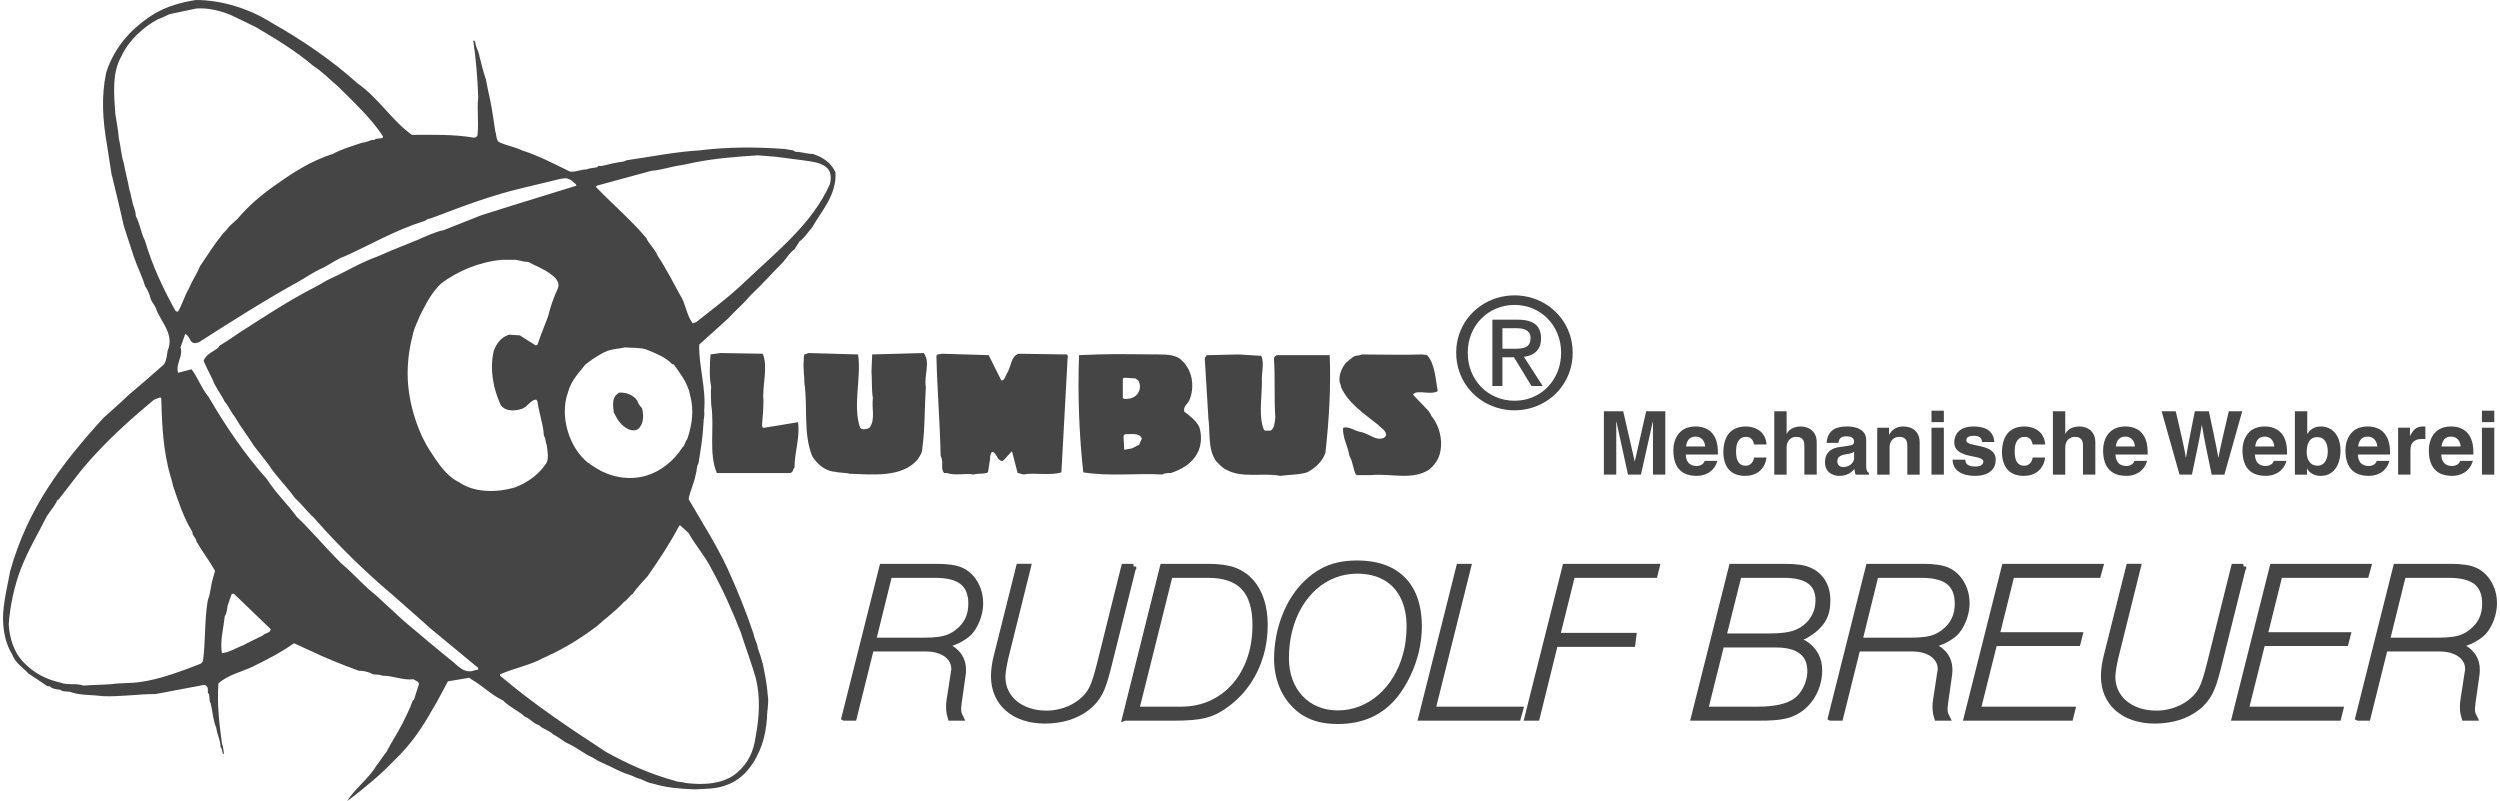 <?xml version="1.0" encoding="UTF-8"?>
<!DOCTYPE svg PUBLIC "-//W3C//DTD SVG 1.1//EN" "http://www.w3.org/Graphics/SVG/1.1/DTD/svg11.dtd">
<!-- Creator: CorelDRAW X5 -->
<svg xmlns="http://www.w3.org/2000/svg" xml:space="preserve" width="443px" height="142px" style="shape-rendering:geometricPrecision; text-rendering:geometricPrecision; image-rendering:optimizeQuality; fill-rule:evenodd; clip-rule:evenodd"
viewBox="0 0 441558 141878"
 xmlns:xlink="http://www.w3.org/1999/xlink">
 <defs>
  <style type="text/css">
   <![CDATA[
    .str0 {stroke:#454545;stroke-width:996.407}
    .fil2 {fill:none;fill-rule:nonzero}
    .fil0 {fill:#454545}
    .fil1 {fill:#454545;fill-rule:nonzero}
   ]]>
  </style>
 </defs>
 <g id="Ebene_x0020_1">
  <path class="fil0" d="M34137 1c4749,0 9624,1625 13374,4000 5500,3125 10501,6500 15251,10750 3749,2625 6000,6500 9624,9125 3750,0 7375,-125 11000,500 375,0 625,-251 625,-500 251,-2250 -125,-4500 125,-6625 -125,-3500 -374,-6624 -874,-9999 125,-251 374,125 374,374 126,875 626,1500 751,2501 375,1374 625,2500 1125,4000 251,1249 500,2625 751,3624 375,1875 625,3750 875,5375 249,751 125,1500 625,2000 1249,626 2875,875 4124,1501 3126,1000 5626,2374 8501,3749 1000,126 1875,-374 2875,-374 625,-251 1249,-251 1875,-375 125,0 125,-125 249,-251 875,126 1875,-375 2875,-500 875,-249 1500,-125 2125,-500 4375,-625 8625,-1500 12876,-1749 5124,-626 9999,-626 15125,-251l1500 251c251,125 251,125 375,249 1125,0 2000,375 3125,375 1875,625 3250,1625 4000,3250 251,4000 -2500,6875 -4124,9750 -751,875 -1375,1875 -2250,2500l-874 1375c-875,625 -1375,1500 -2001,2249 -2000,2000 -3874,4126 -5875,6001 -1249,1500 -2625,2625 -3875,4000l-5124 4626c-125,3624 1249,7750 875,11750 125,875 -126,1375 -126,2249 -125,2501 -500,4626 -874,7001 -375,625 -251,1249 -500,2000 -251,1500 -1000,2875 -1251,4375 2375,4126 4750,7750 6875,12250 1750,3875 3250,7501 4626,11625 125,875 625,1500 749,2500 375,1001 626,1875 875,2750 375,1875 751,3626 875,5500 249,1375 -125,2750 -125,4126 -126,1625 -375,3125 -875,4626 -1126,3249 -3126,6000 -6001,7124 -2000,875 -4000,751 -6000,875 -2625,-125 -4750,-249 -7250,-1000 -875,-125 -1500,-500 -2375,-875 -749,-125 -1125,-500 -2000,-749 -1625,-500 -3000,-1375 -4500,-2000 -875,-375 -1251,-626 -1875,-1001 -1625,-749 -2750,-1749 -4124,-2374 -1126,-500 -1875,-1251 -2875,-1750 -751,-751 -1750,-875 -2500,-1625 -1001,-251 -1501,-1126 -2501,-1501 -1249,-1125 -2625,-1625 -3875,-2874 -2125,-1001 -3624,-2626 -5624,-3750 -125,-125 -251,-251 -375,-251l-3750 626c-874,1625 -1749,3375 -2749,5000 -1875,3375 -3875,6250 -6750,8999 -2500,2626 -5126,4750 -7875,6876 -251,125 -375,249 -500,374 1374,-2249 3875,-4000 5249,-6375 626,-749 1126,-1625 1750,-2375 875,-1749 1875,-3125 2875,-5124 625,-1251 1251,-2500 1750,-3875 0,-125 125,-125 249,-251l875 -2749c0,-500 -625,-626 -1000,-875 -1750,249 -3500,-625 -5501,-625 -749,-375 -1500,0 -2125,-501 -749,-249 -1249,-374 -2000,-374 -3125,-1126 -5875,-2250 -8499,-3501l-3001 -1374c-2249,1625 -4749,2875 -7250,4124 -2125,1000 -4500,1500 -6124,3000 -251,3501 125,7001 625,10625 251,626 251,1251 375,1875 -375,0 -251,-875 -625,-1249 0,-1251 -626,-2250 -751,-3375 -625,-1500 -625,-2875 -1000,-4375 -375,-500 0,-1375 -500,-1875 0,-500 125,-1000 -375,-1251 0,-125 -249,-125 -249,-125l-8625 1625c-3000,0 -6250,500 -9250,375 -2000,-251 -3750,-125 -5500,-625 -751,-375 -1500,0 -2126,-500 -749,-126 -1375,-126 -1875,-626 0,0 -249,0 -374,0l-3375 -2249c-875,-1000 -2375,-1875 -2875,-3375 -1500,-2375 -1875,-5626 -1500,-8501 249,-2125 749,-4124 1125,-6250 3125,-11125 9001,-18875 16500,-27125 1375,-1249 3000,-2625 4250,-3875 2375,-2000 4375,-3749 6500,-5624 500,-875 500,-1626 625,-2375 1251,-3000 -1125,-5000 -2000,-7375 -375,-1000 -1000,-1375 -1125,-2375 -251,-626 -500,-1251 -875,-1750 -500,-1749 -1375,-3375 -2000,-5250 -625,-1875 -1125,-3500 -1750,-5375 -625,-2875 -1374,-5875 -2000,-8499 0,-251 -125,-375 -125,-375l-875 -5626c-749,-4250 -1000,-8499 -125,-12625 1500,-4750 4750,-8125 8625,-10499 2125,-1251 4750,-2001 7250,-2375zm125 1500c2125,-126 4124,375 6000,1125 1626,751 3126,1500 4626,2250 3375,2000 6750,4000 9999,6750 1750,1125 3000,2500 4501,3749 2625,2626 5875,5626 7875,8750 0,0 0,126 0,251 -375,249 -1000,0 -1500,375 -875,0 -1375,500 -2126,500 -1875,625 -3624,1125 -5249,2000 -3875,1249 -7001,3250 -10125,5500 -2375,1626 -4875,3750 -6750,6001l-1375 1249c-375,375 -625,875 -1125,1251 -1626,2000 -2750,3875 -4126,5875 -625,1500 -1375,2500 -2000,4000 -749,1251 -1125,2750 -1875,4000 -125,126 -375,0 -500,-125 -2125,-3875 -4000,-7750 -5375,-12375 -749,-1500 -875,-3001 -1625,-4375 0,-1000 -500,-1750 -625,-2626 -251,-875 -251,-1375 -501,-2000 -249,-1500 -749,-3250 -1000,-4750 -500,-1500 -500,-2875 -874,-4375 -126,-1500 -375,-2749 -626,-4375 -249,-3500 -625,-7250 1126,-10250 1249,-2750 4000,-5250 6500,-6500 751,-251 1375,-626 2000,-875l4750 -1000zm99375 26000l3126 251 4875 625c1625,251 3500,375 4500,1626 500,749 500,1749 249,2625 -3125,7000 -9375,11875 -14750,17000 -3000,2875 -5875,5000 -8875,7375 -251,126 -375,126 -625,251 -1126,-1375 -1251,-3500 -2250,-5001 -1375,-2500 -2500,-4749 -4000,-7000 -500,-1251 -1500,-2000 -2000,-3125 -2626,-3126 -6001,-6001 -8876,-9001 -125,0 0,-125 126,-251l9624 -2625c1750,-125 3501,-749 5250,-1000 875,-125 1750,-375 2500,-500 3750,-751 7501,-1000 11125,-1251zm-34500 4126c751,-251 1500,249 2000,749 126,126 375,251 375,500l-12125 3750 -4750 1500 -6624 2626c-875,125 -1625,500 -2375,749 -3000,1375 -6250,2500 -9250,3875 -3125,1126 -5500,2626 -8250,3875 -1125,500 -1750,1000 -2750,1500 -4875,2501 -8999,5250 -13499,8125 -1251,875 -2375,1625 -3626,2375 0,125 -125,251 -249,375 -751,625 -2000,1000 -2501,2249 626,1501 1375,2750 2001,4250 625,1126 1249,2000 1749,3000 751,875 1125,1875 1750,2626 1000,1749 2375,3500 3375,5124 1249,1626 2500,3126 3500,4626 1249,1625 2625,3000 3750,4626 1249,1125 2125,2374 3375,3500 4375,5000 9124,9625 13874,13625l6375 5624c0,0 125,126 251,251l8624 7125c0,125 0,125 0,249 -125,125 -374,125 -500,125 -1749,751 -2874,-500 -3875,-1374 -3125,-2501 -5875,-4875 -8875,-7376l-4875 -4500c-2125,-1625 -4124,-4000 -6124,-5626 -2875,-2874 -5250,-5749 -7876,-8250 -1625,-2249 -3749,-4249 -5249,-6624 -4126,-4626 -7376,-9501 -10376,-14625 -1249,-1500 -1875,-3375 -3000,-4875l-2375 625c-500,-1375 751,-2750 500,-4126 0,-249 0,-249 -125,-249l875 -2500c875,374 749,1625 1749,1625 251,0 500,-125 626,-125 5875,-3750 11750,-7501 17874,-10876 1501,-874 2750,-1749 4250,-2375 1375,-749 2375,-1500 3750,-2000 4750,-2125 8875,-4624 14125,-6250l625 -374c500,0 751,-251 1251,-375 5250,-2000 10250,-3875 15625,-5126l6750 -1625c0,0 249,0 249,0zm-10875 14376c749,0 1625,0 2500,0 1000,125 1251,374 2250,374 1375,751 2749,1251 3749,2000 875,626 1875,1375 1500,2626 -749,1625 -1374,3375 -1749,5000 -625,1626 -1375,3500 -1875,5001 -125,125 -125,125 -375,125l-2749 -1750 -1875 -125c-1375,375 -2250,1500 -2750,2875 -749,3250 -125,6625 1251,9625 749,1000 2249,1125 3749,625 1000,-375 1500,-1500 2375,-1625 251,0 251,125 375,374 251,2001 1000,3875 1125,6001 375,625 251,1125 500,1625 126,1251 500,2626 -249,3500 -1375,2001 -3375,3250 -5250,4001 -3250,1000 -7375,1000 -9999,-875 -2375,-1125 -3875,-3626 -5126,-5501 -1625,-2374 -4000,-7875 -4000,-13750 0,-2500 375,-4875 1000,-7250 249,-1000 749,-1875 1125,-2875 1125,-2249 2125,-4250 3875,-5875 2875,-2125 6625,-3750 10625,-4124zm21875 15500c1249,125 2625,0 3750,374 1874,751 3375,1375 4500,2500 0,126 125,126 375,126 1125,1625 2500,3375 2875,5375 749,2750 374,5375 -500,7875 -375,375 -375,1125 -875,1500 -1500,2375 -3875,4250 -6501,5001 -3125,874 -6375,125 -8750,-1375 -500,-375 -874,-500 -1249,-875 -125,0 -251,-125 -251,-125 -3249,-2626 -5000,-8125 -3500,-12376 625,-2250 1875,-3375 3126,-5000 500,-375 874,-626 1374,-1000 875,-500 1500,-1000 2500,-1375 1001,-375 2126,-375 3126,-625zm16875 1000l7500 125c1000,2375 -125,5624 125,8250 0,1625 -125,2875 -249,4250 0,500 125,625 249,625l6125 -1000c375,2750 -625,5250 -625,7999 -251,375 -251,500 -375,751 -125,125 -251,249 -500,249l-12125 0 -751 0c-1500,-3500 -374,-8124 -1000,-12125 0,-1125 -125,-2125 0,-3125 -375,-1750 -249,-3875 -125,-5750l1750 -249zm15625 0l8750 249c625,4126 -1000,9125 374,13000 501,500 1375,125 1626,0 1125,-1375 375,-3500 625,-5250 -249,-1500 -125,-3125 -249,-4750l125 -3000 9125 -249c1249,1625 0,4000 374,6000 -249,3750 -125,7250 -625,10875 0,875 -500,1375 -749,1875 -2750,3375 -8001,2750 -12125,2626 -875,-251 -1875,-126 -2626,-375 0,0 -125,0 -249,0 -1626,-251 -2875,-1375 -3750,-2750 -1625,-4124 -751,-8625 -1375,-12874 0,-1375 -249,-2626 -125,-4001 0,-374 0,-749 125,-1125l751 -249zm23624 125l8250 249 1000 2001 1251 2500c625,0 749,-1000 1125,-1500 625,-1251 625,-2750 1875,-3250l8625 125c0,125 125,125 125,251l-1125 20625c-2000,626 -4626,0 -6750,375 -500,-125 -751,-251 -1000,-251l-1000 -3875 -1500 1626c-126,0 -126,125 -251,125 -875,-125 -875,-1249 -1625,-1625 -375,0 -375,500 -500,875 0,125 0,249 0,374l-375 2375c-751,375 -1625,125 -2500,375 -1750,-251 -3250,251 -4750,-251l-500 0c-749,-749 0,-2000 -625,-3000 -125,-6000 -625,-11875 -751,-17749 126,-375 626,-251 1000,-375zm27501 125c3624,-125 7250,0 10999,0 1501,0 3126,125 4001,1125 1749,1626 2249,4375 1375,6750 -251,875 -1251,1251 -1001,2250 1001,751 2001,1500 2626,2625 500,1375 500,3375 -375,4876 -1000,1749 -2750,2749 -4624,3374 -626,0 -1126,0 -1501,251 -4624,-251 -9375,375 -13999,-375 -751,-6750 -1000,-13874 -751,-20750l3250 -125zm25000 0l4000 251c626,1374 0,3000 126,4624 0,2875 -626,6125 374,8501 126,125 251,125 251,125l875 0c749,-375 749,-1375 875,-2375 -126,-1875 -126,-3750 -126,-5500 0,-1750 0,-3250 -125,-4875 0,-126 0,-251 125,-251 0,-125 126,-249 375,-375l9375 0c251,5501 -125,11625 -749,17251 -500,1625 -2000,2875 -3250,3500 -1625,500 -3125,375 -4750,626 -3125,-626 -6749,500 -9624,-1126 -751,-375 -1251,-1000 -1750,-1500 -1500,-2125 -1000,-5124 -1375,-7750 0,0 0,-249 0,-249l-625 -10251 375 -500 5624 -125zm32500 0l875 125c1375,1500 1500,4250 1875,6376 -1126,625 -2626,0 -3875,249 -126,125 -375,125 -500,375l2749 2875c126,249 375,500 500,875 1375,1625 2001,4124 1626,6124 -251,1626 -1126,2626 -2000,3375 -3001,2000 -6876,625 -10376,1000 -874,0 -1625,0 -2375,0 -125,0 -125,-125 -249,-125 -500,-1000 -500,-2250 -1125,-3250 -251,-1749 -1251,-3249 -1126,-5000 1000,-375 2126,625 3250,751 1500,374 2625,1625 4000,1000 251,-126 251,-375 375,-375 0,-1000 -875,-1251 -1375,-1875 -2500,-2000 -5375,-3875 -6624,-6750 0,-500 -251,-625 -251,-1000 -125,-1125 375,-2375 1125,-3250 375,-375 875,-749 1375,-1125 500,-251 1000,-125 1375,-375 3624,0 7250,125 10750,0zm-52625 4126l1875 125 500 375c375,625 375,1500 0,2125 -500,875 -1375,1125 -2250,1125 -249,0 -500,-125 -500,-125l0 -3375c0,-125 125,-249 375,-249zm-89375 2625c1125,0 2250,375 3000,1375 251,625 375,875 875,1375 251,1000 375,2375 -375,3375 -500,749 -1375,625 -2000,374 -1125,-500 -1875,-1500 -2375,-2500 0,-249 -249,-249 -249,-500 -125,-1125 -375,-2500 625,-3249 125,-126 251,-251 500,-251 0,0 0,0 0,0zm-81375 875c0,0 0,0 125,125 125,3875 251,7875 1125,11750 251,1375 751,2626 1000,3875 1000,2875 1875,5626 3375,8001 0,749 626,1000 751,1749 1000,1750 2250,3375 3250,5126 0,500 -251,875 -375,1500 -375,1251 -375,2500 -875,3750 -625,3624 -375,7375 -875,10875l-375 375c-3249,1251 -7124,2750 -10750,3250 -1749,249 -3375,125 -5124,375 -1750,125 -3250,125 -4875,249 -1500,-500 -2626,0 -4000,-500 -2750,-625 -4875,-1750 -6750,-3750 -1626,-1749 -2375,-4249 -2500,-6624 249,-3375 1000,-6750 2125,-9750 1375,-3501 3125,-6376 4624,-9376 751,-1125 1375,-1749 1875,-2875 0,0 126,0 251,-125l3875 -5000c4000,-4875 8624,-9001 12999,-12625l1001 -375c0,0 125,0 125,0zm170875 6500c875,0 2125,-249 2750,500 0,126 125,251 125,251l-500 1125 -1251 625 -1374 251 -126 -2375c0,-125 126,-375 375,-375zm-78875 16126l1500 1374c1251,2250 2875,4001 4000,6250 2000,3626 3750,7501 5250,11376 875,2749 1875,5375 2625,7999 875,3501 626,7001 0,10376 -374,2749 -1374,4750 -3249,6375 -2375,2125 -6125,2250 -9125,1875 -751,-251 -1375,-126 -1875,-375 -4624,-1251 -8625,-3125 -12250,-5126 -6500,-4249 -12876,-8499 -18751,-13499 0,-126 0,-251 0,-251 2626,-1125 5375,-1625 7625,-2875 625,-249 1251,-625 1875,-875 2750,-1375 5124,-2875 7625,-4750 1625,-1500 3125,-2500 4749,-4249 751,-500 1000,-1126 1626,-1500 625,-1000 1749,-2126 2625,-3126 2000,-2875 4000,-5875 5626,-8999 0,0 125,0 125,0zm-79126 12125c0,0 126,0 126,0l6500 6249c0,751 -1000,626 -1375,1126 -1251,625 -2375,1125 -3500,1749 -1375,500 -2375,1251 -3750,1375 -375,-2000 251,-4250 500,-6500 375,-625 375,-1125 500,-1875 251,-751 500,-1500 751,-2125 125,0 125,0 249,0z"/>
  <path class="fil1" d="M148945 127094l1708 0 3046 -12253 9689 0c995,7 1869,156 2617,460 755,295 1338,718 1756,1262 422,543 632,1182 639,1919 0,74 -14,148 -36,228 -19,74 -33,160 -38,254l-781 5087c-36,184 -55,364 -60,531 -14,173 -14,341 -14,508 0,228 7,446 19,643 19,198 44,401 86,618 45,216 107,466 193,743l1783 0c-112,-216 -194,-415 -254,-582 -64,-166 -100,-327 -124,-482 -19,-161 -33,-341 -33,-532 0,-149 7,-299 26,-452 12,-149 31,-311 49,-475l742 -5236c19,-131 31,-259 31,-389 7,-131 7,-261 7,-389 0,-632 -112,-1214 -335,-1746 -221,-533 -558,-1002 -1002,-1412 -240,-233 -482,-420 -729,-569 -247,-148 -534,-258 -867,-347 -328,-86 -736,-147 -1226,-198 478,-61 886,-124 1226,-192 340,-67 651,-153 928,-246 279,-94 563,-206 855,-341 463,-224 878,-459 1248,-699 366,-242 681,-489 942,-748 400,-414 747,-915 1046,-1492 304,-575 539,-1195 703,-1845 168,-655 254,-1299 254,-1938 -7,-860 -142,-1670 -419,-2430 -280,-768 -665,-1435 -1166,-2018 -501,-582 -1081,-1028 -1756,-1342 -482,-224 -1082,-389 -1795,-501 -711,-112 -1521,-168 -2437,-168l-9801 0 -6721 26769zm7983 -25284l8094 0c2195,-5 3817,404 4851,1238 1033,836 1545,2130 1534,3887 0,2041 -779,3675 -2340,4901 -487,396 -1002,706 -1546,934 -552,228 -1176,389 -1887,482 -713,101 -1559,142 -2545,142l-9021 0 2859 -11584z"/>
  <path id="1" class="fil1" d="M200144 100325l-1670 0 -4234 17005c-271,1095 -525,2010 -755,2747 -228,736 -463,1349 -711,1843 -247,496 -532,923 -853,1294 -322,371 -714,736 -1171,1095 -538,421 -1133,780 -1782,1083 -651,295 -1338,525 -2055,680 -718,161 -1441,240 -2178,240 -1139,-5 -2179,-160 -3125,-475 -941,-314 -1763,-762 -2456,-1331 -687,-575 -1226,-1256 -1603,-2048 -378,-786 -568,-1653 -575,-2606 0,-395 49,-889 149,-1478 93,-589 216,-1226 371,-1901l4010 -16150 -1634 0 -4010 16040c-149,599 -261,1186 -333,1768 -74,583 -112,1121 -112,1608 5,1202 221,2283 651,3252 426,965 1039,1794 1832,2479 796,688 1749,1219 2856,1585 1109,366 2352,551 3720,558 1480,-7 2852,-206 4122,-594 1267,-396 2381,-966 3341,-1708 959,-736 1713,-1627 2263,-2674 242,-456 478,-1032 713,-1730 235,-707 475,-1560 736,-2575l4493 -18007z"/>
  <path id="12" class="fil1" d="M198657 127094l8612 0c1245,0 2328,-38 3244,-112 915,-80 1732,-216 2445,-401 711,-193 1380,-452 2003,-787 625,-334 1268,-755 1926,-1261 1402,-1072 2586,-2328 3557,-3763 971,-1440 1706,-3014 2214,-4727 508,-1708 762,-3509 762,-5396 0,-1627 -216,-3088 -639,-4374 -414,-1294 -1027,-2385 -1818,-3282 -799,-896 -1759,-1559 -2889,-1996 -594,-224 -1275,-389 -2043,-501 -767,-112 -1634,-168 -2599,-168l-8094 0 -6683 26769zm7947 -25284l6718 0c2870,-12 4987,713 6355,2172 1368,1454 2048,3701 2036,6740 -7,2190 -335,4195 -972,6008 -639,1813 -1540,3386 -2710,4709 -1162,1323 -2542,2345 -4134,3069 -1589,725 -3341,1095 -5253,1102l-7983 0 5942 -23800z"/>
  <path id="123" class="fil1" d="M225537 116698c0,972 105,1918 314,2841 206,920 508,1794 905,2609 404,819 886,1548 1454,2198 662,767 1399,1399 2198,1888 805,494 1694,860 2673,1102 976,233 2067,352 3260,352 2116,0 4004,-371 5668,-1114 1666,-743 3120,-1858 4357,-3341 898,-1121 1665,-2359 2314,-3701 651,-1342 1145,-2748 1499,-4207 352,-1468 525,-2941 532,-4417 -7,-2408 -427,-4437 -1268,-6103 -848,-1658 -2081,-2920 -3707,-3780 -1627,-853 -3620,-1287 -5977,-1294 -1231,0 -2363,112 -3392,347 -1027,235 -1987,599 -2885,1100 -898,496 -1762,1140 -2599,1933 -834,785 -1585,1682 -2246,2690 -655,1009 -1219,2105 -1676,3280 -463,1176 -818,2407 -1058,3695 -242,1280 -366,2592 -366,3922zm14220 -15630c1936,5 3595,401 4968,1187 1379,787 2433,1920 3169,3386 729,1473 1100,3241 1107,5303 -7,1739 -216,3373 -632,4913 -415,1547 -1009,2953 -1776,4220 -761,1275 -1670,2370 -2721,3290 -1054,931 -2223,1641 -3499,2149 -1274,501 -2628,755 -4070,760 -1349,-5 -2587,-240 -3701,-712 -1114,-463 -2072,-1132 -2882,-1992 -812,-867 -1435,-1888 -1881,-3076 -440,-1186 -661,-2505 -668,-3948 7,-1787 209,-3464 613,-5028 407,-1567 983,-2990 1730,-4271 751,-1275 1648,-2375 2687,-3297 1040,-923 2190,-1634 3466,-2128 1275,-501 2635,-751 4090,-755z"/>
  <polygon id="1234" class="fil1" points="251080,127094 268233,127094 268642,125610 253124,125610 259434,100325 257801,100325 "/>
  <polygon id="12345" class="fil1" points="269868,127094 271576,127094 274805,114026 288505,114026 288691,112541 275178,112541 277851,101810 292441,101810 292812,100325 276588,100325 "/>
  <path id="123456" class="fil1" d="M299346 127094l11658 0c916,0 1720,-26 2412,-68 695,-48 1308,-124 1846,-235 532,-105 1021,-254 1459,-433 441,-180 862,-408 1263,-674 748,-500 1387,-1113 1925,-1845 539,-729 946,-1534 1238,-2413 292,-878 440,-1801 440,-2761 0,-1021 -216,-1929 -649,-2722 -429,-785 -1054,-1454 -1876,-1992 -202,-124 -408,-228 -606,-315 -205,-88 -433,-160 -687,-224 -254,-60 -569,-116 -935,-168 341,-60 625,-124 855,-179 228,-56 434,-116 618,-185 192,-69 389,-141 606,-231 378,-202 743,-426 1102,-673 359,-242 700,-513 1016,-812 482,-452 865,-915 1162,-1390 296,-482 506,-1002 643,-1573 135,-569 199,-1212 199,-1936 -7,-1275 -292,-2370 -860,-3286 -565,-921 -1380,-1608 -2445,-2061 -465,-205 -1059,-352 -1772,-452 -718,-93 -1552,-142 -2497,-142l-9394 0 -6721 26769zm4900 -12957l9655 0c1993,0 3496,396 4516,1181 1021,786 1536,1955 1536,3496 0,687 -112,1368 -329,2036 -212,669 -514,1287 -903,1855 -389,571 -841,1039 -1368,1416 -685,485 -1589,855 -2703,1109 -1114,247 -2414,378 -3906,378l-9354 0 2856 -11472zm3083 -12327l8019 0c2041,0 3557,373 4560,1121 995,743 1499,1869 1492,3372 -7,991 -209,1888 -620,2703 -401,818 -991,1525 -1758,2123 -482,373 -1020,668 -1596,892 -580,222 -1262,382 -2034,483 -780,98 -1708,146 -2792,146l-7982 0 2710 -10840z"/>
  <path id="1234567" class="fil1" d="M323590 127094l1708 0 3046 -12253 9689 0c995,7 1869,156 2617,460 755,295 1338,718 1756,1262 422,543 632,1182 639,1919 0,74 -14,148 -36,228 -19,74 -33,160 -38,254l-781 5087c-36,184 -55,364 -60,531 -14,173 -14,341 -14,508 0,228 7,446 19,643 19,198 44,401 86,618 45,216 107,466 193,743l1783 0c-112,-216 -194,-415 -254,-582 -64,-166 -100,-327 -124,-482 -19,-161 -33,-341 -33,-532 0,-149 7,-299 26,-452 12,-149 31,-311 49,-475l742 -5236c19,-131 31,-259 31,-389 7,-131 7,-261 7,-389 0,-632 -112,-1214 -335,-1746 -221,-533 -558,-1002 -1002,-1412 -240,-233 -482,-420 -729,-569 -247,-148 -534,-258 -867,-347 -328,-86 -736,-147 -1226,-198 478,-61 886,-124 1226,-192 340,-67 651,-153 928,-246 279,-94 563,-206 855,-341 463,-224 878,-459 1248,-699 366,-242 681,-489 942,-748 400,-414 747,-915 1046,-1492 304,-575 539,-1195 703,-1845 168,-655 254,-1299 254,-1938 -7,-860 -142,-1670 -419,-2430 -280,-768 -665,-1435 -1166,-2018 -501,-582 -1081,-1028 -1756,-1342 -482,-224 -1082,-389 -1795,-501 -711,-112 -1521,-168 -2437,-168l-9801 0 -6721 26769zm7983 -25284l8094 0c2195,-5 3817,404 4851,1238 1033,836 1545,2130 1534,3887 0,2041 -779,3675 -2340,4901 -487,396 -1002,706 -1546,934 -552,228 -1176,389 -1887,482 -713,101 -1559,142 -2545,142l-9021 0 2859 -11584z"/>
  <polygon id="12345678" class="fil1" points="347648,127094 366027,127094 366398,125610 349654,125610 352586,113876 367325,113876 367698,112429 352994,112429 355631,101810 370928,101810 371336,100325 354369,100325 "/>
  <path id="123456789" class="fil1" d="M396657 100325l-1670 0 -4234 17005c-271,1095 -525,2010 -755,2747 -228,736 -463,1349 -711,1843 -247,496 -532,923 -853,1294 -322,371 -714,736 -1171,1095 -538,421 -1133,780 -1782,1083 -651,295 -1338,525 -2055,680 -718,161 -1441,240 -2178,240 -1139,-5 -2179,-160 -3125,-475 -941,-314 -1763,-762 -2456,-1331 -687,-575 -1226,-1256 -1603,-2048 -378,-786 -568,-1653 -575,-2606 0,-395 49,-889 149,-1478 93,-589 216,-1226 371,-1901l4010 -16150 -1634 0 -4010 16040c-149,599 -261,1186 -333,1768 -74,583 -112,1121 -112,1608 5,1202 221,2283 651,3252 426,965 1039,1794 1832,2479 796,688 1749,1219 2856,1585 1109,366 2352,551 3720,558 1480,-7 2852,-206 4122,-594 1267,-396 2381,-966 3341,-1708 959,-736 1713,-1627 2263,-2674 242,-456 478,-1032 713,-1730 235,-707 475,-1560 736,-2575l4493 -18007z"/>
  <polygon id="12345678910" class="fil1" points="395096,127094 413475,127094 413845,125610 397102,125610 400033,113876 414772,113876 415145,112429 400442,112429 403079,101810 418376,101810 418784,100325 401817,100325 "/>
  <path id="1234567891011" class="fil1" d="M416964 127094l1708 0 3046 -12253 9689 0c995,7 1869,156 2617,460 755,295 1338,718 1756,1262 422,543 632,1182 639,1919 0,74 -14,148 -36,228 -19,74 -33,160 -38,254l-781 5087c-36,184 -55,364 -60,531 -14,173 -14,341 -14,508 0,228 7,446 19,643 19,198 44,401 86,618 45,216 107,466 193,743l1783 0c-112,-216 -194,-415 -254,-582 -64,-166 -100,-327 -124,-482 -19,-161 -33,-341 -33,-532 0,-149 7,-299 26,-452 12,-149 31,-311 49,-475l742 -5236c19,-131 31,-259 31,-389 7,-131 7,-261 7,-389 0,-632 -112,-1214 -335,-1746 -221,-533 -558,-1002 -1002,-1412 -240,-233 -482,-420 -729,-569 -247,-148 -534,-258 -867,-347 -328,-86 -736,-147 -1226,-198 478,-61 886,-124 1226,-192 340,-67 651,-153 928,-246 279,-94 563,-206 855,-341 463,-224 878,-459 1248,-699 366,-242 681,-489 942,-748 400,-414 747,-915 1046,-1492 304,-575 539,-1195 703,-1845 168,-655 254,-1299 254,-1938 -7,-860 -142,-1670 -419,-2430 -280,-768 -665,-1435 -1166,-2018 -501,-582 -1081,-1028 -1756,-1342 -482,-224 -1082,-389 -1795,-501 -711,-112 -1521,-168 -2437,-168l-9801 0 -6721 26769zm7983 -25284l8094 0c2195,-5 3817,404 4851,1238 1033,836 1545,2130 1534,3887 0,2041 -779,3675 -2340,4901 -487,396 -1002,706 -1546,934 -552,228 -1176,389 -1887,482 -713,101 -1559,142 -2545,142l-9021 0 2859 -11584z"/>
  <path id="123456789101112" class="fil2 str0" d="M148945 127094l1708 0 3046 -12253 9689 0c995,7 1869,156 2617,460 755,295 1338,718 1756,1262 422,543 632,1182 639,1919 0,74 -14,148 -36,228 -19,74 -33,160 -38,254l-781 5087c-36,184 -55,364 -60,531 -14,173 -14,341 -14,508 0,228 7,446 19,643 19,198 44,401 86,618 45,216 107,466 193,743l1783 0c-112,-216 -194,-415 -254,-582 -64,-166 -100,-327 -124,-482 -19,-161 -33,-341 -33,-532 0,-149 7,-299 26,-452 12,-149 31,-311 49,-475l742 -5236c19,-131 31,-259 31,-389 7,-131 7,-261 7,-389 0,-632 -112,-1214 -335,-1746 -221,-533 -558,-1002 -1002,-1412 -240,-233 -482,-420 -729,-569 -247,-148 -534,-258 -867,-347 -328,-86 -736,-147 -1226,-198 478,-61 886,-124 1226,-192 340,-67 651,-153 928,-246 279,-94 563,-206 855,-341 463,-224 878,-459 1248,-699 366,-242 681,-489 942,-748 400,-414 747,-915 1046,-1492 304,-575 539,-1195 703,-1845 168,-655 254,-1299 254,-1938 -7,-860 -142,-1670 -419,-2430 -280,-768 -665,-1435 -1166,-2018 -501,-582 -1081,-1028 -1756,-1342 -482,-224 -1082,-389 -1795,-501 -711,-112 -1521,-168 -2437,-168l-9801 0 -6721 26769zm7983 -25284l8094 0c2195,-5 3817,404 4851,1238 1033,836 1545,2130 1534,3887 0,2041 -779,3675 -2340,4901 -487,396 -1002,706 -1546,934 -552,228 -1176,389 -1887,482 -713,101 -1559,142 -2545,142l-9021 0 2859 -11584z"/>
  <path id="12345678910111213" class="fil2 str0" d="M200144 100325l-1670 0 -4234 17005c-271,1095 -525,2010 -755,2747 -228,736 -463,1349 -711,1843 -247,496 -532,923 -853,1294 -322,371 -714,736 -1171,1095 -538,421 -1133,780 -1782,1083 -651,295 -1338,525 -2055,680 -718,161 -1441,240 -2178,240 -1139,-5 -2179,-160 -3125,-475 -941,-314 -1763,-762 -2456,-1331 -687,-575 -1226,-1256 -1603,-2048 -378,-786 -568,-1653 -575,-2606 0,-395 49,-889 149,-1478 93,-589 216,-1226 371,-1901l4010 -16150 -1634 0 -4010 16040c-149,599 -261,1186 -333,1768 -74,583 -112,1121 -112,1608 5,1202 221,2283 651,3252 426,965 1039,1794 1832,2479 796,688 1749,1219 2856,1585 1109,366 2352,551 3720,558 1480,-7 2852,-206 4122,-594 1267,-396 2381,-966 3341,-1708 959,-736 1713,-1627 2263,-2674 242,-456 478,-1032 713,-1730 235,-707 475,-1560 736,-2575l4493 -18007z"/>
  <path id="1234567891011121314" class="fil2 str0" d="M198657 127094l8612 0c1245,0 2328,-38 3244,-112 915,-80 1732,-216 2445,-401 711,-193 1380,-452 2003,-787 625,-334 1268,-755 1926,-1261 1402,-1072 2586,-2328 3557,-3763 971,-1440 1706,-3014 2214,-4727 508,-1708 762,-3509 762,-5396 0,-1627 -216,-3088 -639,-4374 -414,-1294 -1027,-2385 -1818,-3282 -799,-896 -1759,-1559 -2889,-1996 -594,-224 -1275,-389 -2043,-501 -767,-112 -1634,-168 -2599,-168l-8094 0 -6683 26769zm7947 -25284l6718 0c2870,-12 4987,713 6355,2172 1368,1454 2048,3701 2036,6740 -7,2190 -335,4195 -972,6008 -639,1813 -1540,3386 -2710,4709 -1162,1323 -2542,2345 -4134,3069 -1589,725 -3341,1095 -5253,1102l-7983 0 5942 -23800z"/>
  <path id="123456789101112131415" class="fil2 str0" d="M225537 116698c0,972 105,1918 314,2841 206,920 508,1794 905,2609 404,819 886,1548 1454,2198 662,767 1399,1399 2198,1888 805,494 1694,860 2673,1102 976,233 2067,352 3260,352 2116,0 4004,-371 5668,-1114 1666,-743 3120,-1858 4357,-3341 898,-1121 1665,-2359 2314,-3701 651,-1342 1145,-2748 1499,-4207 352,-1468 525,-2941 532,-4417 -7,-2408 -427,-4437 -1268,-6103 -848,-1658 -2081,-2920 -3707,-3780 -1627,-853 -3620,-1287 -5977,-1294 -1231,0 -2363,112 -3392,347 -1027,235 -1987,599 -2885,1100 -898,496 -1762,1140 -2599,1933 -834,785 -1585,1682 -2246,2690 -655,1009 -1219,2105 -1676,3280 -463,1176 -818,2407 -1058,3695 -242,1280 -366,2592 -366,3922zm14220 -15630c1936,5 3595,401 4968,1187 1379,787 2433,1920 3169,3386 729,1473 1100,3241 1107,5303 -7,1739 -216,3373 -632,4913 -415,1547 -1009,2953 -1776,4220 -761,1275 -1670,2370 -2721,3290 -1054,931 -2223,1641 -3499,2149 -1274,501 -2628,755 -4070,760 -1349,-5 -2587,-240 -3701,-712 -1114,-463 -2072,-1132 -2882,-1992 -812,-867 -1435,-1888 -1881,-3076 -440,-1186 -661,-2505 -668,-3948 7,-1787 209,-3464 613,-5028 407,-1567 983,-2990 1730,-4271 751,-1275 1648,-2375 2687,-3297 1040,-923 2190,-1634 3466,-2128 1275,-501 2635,-751 4090,-755z"/>
  <polygon id="12345678910111213141516" class="fil2 str0" points="251080,127094 268233,127094 268642,125610 253124,125610 259434,100325 257801,100325 "/>
  <polygon id="1234567891011121314151617" class="fil2 str0" points="269868,127094 271576,127094 274805,114026 288505,114026 288691,112541 275178,112541 277851,101810 292441,101810 292812,100325 276588,100325 "/>
  <path id="123456789101112131415161718" class="fil2 str0" d="M299346 127094l11658 0c916,0 1720,-26 2412,-68 695,-48 1308,-124 1846,-235 532,-105 1021,-254 1459,-433 441,-180 862,-408 1263,-674 748,-500 1387,-1113 1925,-1845 539,-729 946,-1534 1238,-2413 292,-878 440,-1801 440,-2761 0,-1021 -216,-1929 -649,-2722 -429,-785 -1054,-1454 -1876,-1992 -202,-124 -408,-228 -606,-315 -205,-88 -433,-160 -687,-224 -254,-60 -569,-116 -935,-168 341,-60 625,-124 855,-179 228,-56 434,-116 618,-185 192,-69 389,-141 606,-231 378,-202 743,-426 1102,-673 359,-242 700,-513 1016,-812 482,-452 865,-915 1162,-1390 296,-482 506,-1002 643,-1573 135,-569 199,-1212 199,-1936 -7,-1275 -292,-2370 -860,-3286 -565,-921 -1380,-1608 -2445,-2061 -465,-205 -1059,-352 -1772,-452 -718,-93 -1552,-142 -2497,-142l-9394 0 -6721 26769zm4900 -12957l9655 0c1993,0 3496,396 4516,1181 1021,786 1536,1955 1536,3496 0,687 -112,1368 -329,2036 -212,669 -514,1287 -903,1855 -389,571 -841,1039 -1368,1416 -685,485 -1589,855 -2703,1109 -1114,247 -2414,378 -3906,378l-9354 0 2856 -11472zm3083 -12327l8019 0c2041,0 3557,373 4560,1121 995,743 1499,1869 1492,3372 -7,991 -209,1888 -620,2703 -401,818 -991,1525 -1758,2123 -482,373 -1020,668 -1596,892 -580,222 -1262,382 -2034,483 -780,98 -1708,146 -2792,146l-7982 0 2710 -10840z"/>
  <path id="12345678910111213141516171819" class="fil2 str0" d="M323590 127094l1708 0 3046 -12253 9689 0c995,7 1869,156 2617,460 755,295 1338,718 1756,1262 422,543 632,1182 639,1919 0,74 -14,148 -36,228 -19,74 -33,160 -38,254l-781 5087c-36,184 -55,364 -60,531 -14,173 -14,341 -14,508 0,228 7,446 19,643 19,198 44,401 86,618 45,216 107,466 193,743l1783 0c-112,-216 -194,-415 -254,-582 -64,-166 -100,-327 -124,-482 -19,-161 -33,-341 -33,-532 0,-149 7,-299 26,-452 12,-149 31,-311 49,-475l742 -5236c19,-131 31,-259 31,-389 7,-131 7,-261 7,-389 0,-632 -112,-1214 -335,-1746 -221,-533 -558,-1002 -1002,-1412 -240,-233 -482,-420 -729,-569 -247,-148 -534,-258 -867,-347 -328,-86 -736,-147 -1226,-198 478,-61 886,-124 1226,-192 340,-67 651,-153 928,-246 279,-94 563,-206 855,-341 463,-224 878,-459 1248,-699 366,-242 681,-489 942,-748 400,-414 747,-915 1046,-1492 304,-575 539,-1195 703,-1845 168,-655 254,-1299 254,-1938 -7,-860 -142,-1670 -419,-2430 -280,-768 -665,-1435 -1166,-2018 -501,-582 -1081,-1028 -1756,-1342 -482,-224 -1082,-389 -1795,-501 -711,-112 -1521,-168 -2437,-168l-9801 0 -6721 26769zm7983 -25284l8094 0c2195,-5 3817,404 4851,1238 1033,836 1545,2130 1534,3887 0,2041 -779,3675 -2340,4901 -487,396 -1002,706 -1546,934 -552,228 -1176,389 -1887,482 -713,101 -1559,142 -2545,142l-9021 0 2859 -11584z"/>
  <polygon id="1234567891011121314151617181920" class="fil2 str0" points="347648,127094 366027,127094 366398,125610 349654,125610 352586,113876 367325,113876 367698,112429 352994,112429 355631,101810 370928,101810 371336,100325 354369,100325 "/>
  <path id="123456789101112131415161718192021" class="fil2 str0" d="M396657 100325l-1670 0 -4234 17005c-271,1095 -525,2010 -755,2747 -228,736 -463,1349 -711,1843 -247,496 -532,923 -853,1294 -322,371 -714,736 -1171,1095 -538,421 -1133,780 -1782,1083 -651,295 -1338,525 -2055,680 -718,161 -1441,240 -2178,240 -1139,-5 -2179,-160 -3125,-475 -941,-314 -1763,-762 -2456,-1331 -687,-575 -1226,-1256 -1603,-2048 -378,-786 -568,-1653 -575,-2606 0,-395 49,-889 149,-1478 93,-589 216,-1226 371,-1901l4010 -16150 -1634 0 -4010 16040c-149,599 -261,1186 -333,1768 -74,583 -112,1121 -112,1608 5,1202 221,2283 651,3252 426,965 1039,1794 1832,2479 796,688 1749,1219 2856,1585 1109,366 2352,551 3720,558 1480,-7 2852,-206 4122,-594 1267,-396 2381,-966 3341,-1708 959,-736 1713,-1627 2263,-2674 242,-456 478,-1032 713,-1730 235,-707 475,-1560 736,-2575l4493 -18007z"/>
  <polygon id="12345678910111213141516171819202122" class="fil2 str0" points="395096,127094 413475,127094 413845,125610 397102,125610 400033,113876 414772,113876 415145,112429 400442,112429 403079,101810 418376,101810 418784,100325 401817,100325 "/>
  <path id="1234567891011121314151617181920212223" class="fil2 str0" d="M416964 127094l1708 0 3046 -12253 9689 0c995,7 1869,156 2617,460 755,295 1338,718 1756,1262 422,543 632,1182 639,1919 0,74 -14,148 -36,228 -19,74 -33,160 -38,254l-781 5087c-36,184 -55,364 -60,531 -14,173 -14,341 -14,508 0,228 7,446 19,643 19,198 44,401 86,618 45,216 107,466 193,743l1783 0c-112,-216 -194,-415 -254,-582 -64,-166 -100,-327 -124,-482 -19,-161 -33,-341 -33,-532 0,-149 7,-299 26,-452 12,-149 31,-311 49,-475l742 -5236c19,-131 31,-259 31,-389 7,-131 7,-261 7,-389 0,-632 -112,-1214 -335,-1746 -221,-533 -558,-1002 -1002,-1412 -240,-233 -482,-420 -729,-569 -247,-148 -534,-258 -867,-347 -328,-86 -736,-147 -1226,-198 478,-61 886,-124 1226,-192 340,-67 651,-153 928,-246 279,-94 563,-206 855,-341 463,-224 878,-459 1248,-699 366,-242 681,-489 942,-748 400,-414 747,-915 1046,-1492 304,-575 539,-1195 703,-1845 168,-655 254,-1299 254,-1938 -7,-860 -142,-1670 -419,-2430 -280,-768 -665,-1435 -1166,-2018 -501,-582 -1081,-1028 -1756,-1342 -482,-224 -1082,-389 -1795,-501 -711,-112 -1521,-168 -2437,-168l-9801 0 -6721 26769zm7983 -25284l8094 0c2195,-5 3817,404 4851,1238 1033,836 1545,2130 1534,3887 0,2041 -779,3675 -2340,4901 -487,396 -1002,706 -1546,934 -552,228 -1176,389 -1887,482 -713,101 -1559,142 -2545,142l-9021 0 2859 -11584z"/>
  <polygon class="fil1" points="294307,72818 290918,72818 288918,81660 288886,81660 286856,72818 283435,72818 283435,84033 285622,84033 285622,74661 285654,74661 287700,84033 289996,84033 292088,74661 292120,74661 292120,84033 294307,84033 "/>
  <path id="1" class="fil1" d="M301275 81597c-60,198 -161,365 -304,500 -144,133 -313,234 -507,302 -188,69 -389,104 -595,104 -351,-2 -642,-52 -875,-152 -231,-98 -418,-226 -556,-382 -139,-159 -245,-331 -314,-512 -72,-184 -121,-360 -149,-534 -28,-172 -47,-324 -58,-451l5702 0 0 -391c-1,-759 -85,-1401 -247,-1934 -164,-532 -380,-971 -654,-1318 -275,-345 -580,-615 -921,-807 -338,-194 -688,-329 -1047,-407 -359,-78 -702,-114 -1036,-112 -603,5 -1123,87 -1559,241 -435,156 -798,365 -1091,626 -292,260 -528,546 -706,859 -180,313 -313,628 -404,942 -91,315 -152,607 -184,875 -28,268 -42,487 -41,659 2,851 111,1570 319,2154 208,582 499,1051 874,1402 372,352 809,605 1313,761 499,155 1046,232 1634,228 359,4 721,-41 1092,-132 366,-91 718,-240 1054,-446 333,-205 633,-479 896,-820 260,-341 466,-761 613,-1258l-2249 0zm-3296 -2546c42,-368 131,-681 268,-941 139,-259 326,-460 562,-599 240,-140 528,-209 873,-209 176,-4 359,25 541,81 185,59 356,155 519,288 161,135 299,314 411,539 111,226 184,507 216,841l-3390 0z"/>
  <path id="12" class="fil1" d="M310007 81003c0,81 -16,180 -47,302 -33,120 -85,246 -156,378 -69,133 -164,258 -279,375 -115,116 -254,211 -421,284 -167,75 -359,111 -580,114 -328,-4 -599,-67 -813,-195 -211,-125 -376,-288 -498,-494 -119,-206 -206,-431 -260,-669 -54,-241 -88,-479 -101,-714 -13,-236 -19,-445 -15,-629 0,-208 15,-425 49,-646 31,-224 87,-438 164,-646 79,-211 185,-398 315,-565 133,-167 299,-299 498,-399 198,-99 434,-147 707,-151 253,-13 467,24 643,107 175,84 318,195 429,335 112,141 195,292 258,451 60,161 101,311 122,451l2219 0c-44,-519 -156,-958 -334,-1328 -179,-367 -400,-672 -668,-913 -265,-242 -556,-433 -867,-571 -312,-138 -625,-236 -934,-292 -313,-58 -602,-86 -868,-84 -700,4 -1305,118 -1809,341 -501,227 -916,543 -1236,956 -320,411 -558,898 -711,1458 -152,559 -226,1179 -226,1853 -4,354 31,722 98,1102 71,382 188,752 354,1112 167,359 396,685 688,973 292,289 658,519 1103,689 444,173 976,258 1599,264 507,-2 949,-62 1333,-182 384,-116 714,-273 987,-468 276,-198 507,-413 692,-652 186,-238 332,-478 444,-723 109,-241 192,-471 245,-685 52,-213 86,-393 96,-539l-2219 0z"/>
  <path id="123" class="fil1" d="M321114 78286c-4,-458 -76,-860 -224,-1206 -146,-347 -349,-639 -612,-869 -264,-235 -567,-412 -918,-528 -348,-118 -727,-178 -1136,-178 -400,4 -761,66 -1088,182 -328,120 -608,276 -834,472 -226,198 -387,411 -483,643l-32 0 0 -3984 -2187 0 0 11216 2187 0 0 -4763c4,-424 80,-778 229,-1060 151,-287 358,-500 615,-646 256,-144 549,-216 873,-216 345,4 615,60 811,169 195,112 336,252 421,421 89,172 145,349 165,536 21,185 28,358 26,514l0 5044 2187 0 0 -5748z"/>
  <path id="1234" class="fil1" d="M329878 77910c-6,-409 -82,-753 -233,-1035 -152,-285 -348,-516 -596,-695 -247,-180 -518,-319 -812,-418 -294,-98 -586,-166 -878,-202 -291,-40 -554,-58 -794,-55 -344,-2 -681,15 -1015,56 -336,42 -654,121 -959,233 -301,114 -572,279 -818,494 -244,214 -448,494 -606,841 -162,347 -268,773 -320,1282l2108 0c14,-124 42,-254 84,-386 41,-133 111,-258 201,-375 94,-118 226,-212 398,-285 169,-73 392,-108 662,-112 142,-2 296,6 460,21 167,18 320,58 469,118 148,62 267,158 361,289 94,132 144,312 146,541 -2,154 -45,275 -122,366 -79,92 -174,160 -292,205 -118,41 -233,69 -351,85l-1968 298c-469,67 -883,206 -1245,415 -365,214 -649,503 -860,875 -208,369 -312,823 -318,1363 2,431 79,799 219,1105 142,307 336,558 578,751 242,195 513,339 813,429 299,93 607,138 921,138 369,-2 695,-41 976,-114 281,-76 526,-174 738,-295 211,-119 393,-249 552,-387 158,-141 299,-276 421,-406 15,153 32,279 46,378 16,99 35,193 61,280 22,93 54,199 95,326l2360 0 0 -327c-89,-27 -173,-82 -246,-159 -69,-78 -129,-209 -171,-386 -45,-178 -67,-427 -67,-752l0 -4500zm-2141 3140c-2,255 -60,481 -169,685 -109,204 -258,375 -442,515 -188,144 -396,253 -627,326 -232,75 -468,115 -714,115 -106,0 -219,-16 -335,-51 -118,-32 -226,-85 -331,-164 -102,-76 -186,-178 -251,-307 -65,-128 -96,-289 -99,-479 2,-296 71,-532 204,-695 133,-167 313,-289 536,-369 221,-81 472,-144 743,-185 300,-48 547,-94 740,-141 193,-49 348,-99 463,-151 118,-49 212,-105 281,-162l0 1062z"/>
  <path id="12345" class="fil1" d="M339343 78286c-4,-458 -76,-860 -224,-1206 -146,-347 -349,-639 -612,-869 -264,-235 -567,-412 -918,-528 -348,-118 -727,-178 -1136,-178 -393,4 -732,55 -1015,154 -282,98 -521,226 -714,378 -194,151 -354,309 -476,471 -125,162 -221,307 -294,435l-32 0 0 -1219 -2093 0 0 8310 2187 0 0 -4763c4,-424 80,-778 229,-1060 151,-287 358,-500 615,-646 256,-144 549,-216 873,-216 345,4 615,60 811,169 195,112 336,252 421,421 89,172 145,349 165,536 21,185 28,358 26,514l0 5044 2187 0 0 -5748z"/>
  <path id="123456" class="fil1" d="M341436 75723l0 8310 2187 0 0 -8310 -2187 0zm2187 -3014l-2187 0 0 2030 2187 0 0 -2030z"/>
  <path id="1234567" class="fil1" d="M352558 78255c-36,-466 -135,-862 -299,-1186 -162,-326 -368,-591 -622,-796 -253,-205 -534,-365 -846,-476 -311,-113 -633,-187 -972,-232 -335,-41 -666,-62 -995,-60 -518,4 -966,60 -1346,172 -378,112 -698,266 -955,455 -261,194 -466,409 -622,649 -153,240 -265,489 -334,747 -69,261 -101,513 -101,758 4,387 79,716 222,985 146,271 338,494 583,672 247,180 520,322 828,438 304,112 619,205 945,278 325,73 640,138 947,199 306,59 581,125 825,194 246,71 441,160 583,268 144,109 219,247 222,420 2,80 -18,168 -60,265 -40,99 -113,193 -214,281 -101,92 -241,165 -425,221 -181,61 -414,89 -692,92 -455,-2 -814,-55 -1081,-159 -265,-105 -455,-247 -567,-432 -112,-184 -167,-392 -164,-628l-2249 0c14,442 101,826 258,1151 159,326 367,599 632,820 264,222 565,399 903,532 335,133 693,226 1071,286 374,58 755,86 1135,86 219,0 458,-13 720,-45 261,-28 527,-82 800,-159 271,-74 534,-181 786,-318 253,-138 478,-309 678,-520 201,-211 360,-467 476,-766 118,-299 176,-647 180,-1051 -4,-381 -79,-705 -225,-973 -145,-267 -341,-491 -588,-668 -247,-180 -526,-326 -833,-440 -311,-115 -628,-211 -955,-286 -329,-76 -646,-144 -955,-204 -307,-60 -587,-125 -834,-193 -247,-71 -442,-156 -588,-261 -146,-104 -222,-236 -224,-396 -2,-92 12,-185 42,-279 31,-94 93,-184 185,-264 91,-80 226,-146 406,-195 179,-49 415,-75 711,-75 294,0 534,34 719,96 181,62 325,146 427,249 99,106 174,224 220,352 48,129 81,262 101,396l2141 0z"/>
  <path id="12345678" class="fil1" d="M359337 81003c0,81 -16,180 -47,302 -33,120 -85,246 -156,378 -69,133 -164,258 -279,375 -115,116 -254,211 -421,284 -167,75 -359,111 -580,114 -328,-4 -599,-67 -813,-195 -211,-125 -376,-288 -498,-494 -119,-206 -206,-431 -260,-669 -54,-241 -88,-479 -101,-714 -13,-236 -19,-445 -15,-629 0,-208 15,-425 49,-646 31,-224 87,-438 164,-646 79,-211 185,-398 315,-565 133,-167 299,-299 498,-399 198,-99 434,-147 707,-151 253,-13 467,24 643,107 175,84 318,195 429,335 112,141 195,292 258,451 60,161 101,311 122,451l2219 0c-44,-519 -156,-958 -334,-1328 -179,-367 -400,-672 -668,-913 -265,-242 -556,-433 -867,-571 -312,-138 -625,-236 -934,-292 -313,-58 -602,-86 -868,-84 -700,4 -1305,118 -1809,341 -501,227 -916,543 -1236,956 -320,411 -558,898 -711,1458 -152,559 -226,1179 -226,1853 -4,354 31,722 98,1102 71,382 188,752 354,1112 167,359 396,685 688,973 292,289 658,519 1103,689 444,173 976,258 1599,264 507,-2 949,-62 1333,-182 384,-116 714,-273 987,-468 276,-198 507,-413 692,-652 186,-238 332,-478 444,-723 109,-241 192,-471 245,-685 52,-213 86,-393 96,-539l-2219 0z"/>
  <path id="123456789" class="fil1" d="M370443 78286c-4,-458 -76,-860 -224,-1206 -146,-347 -349,-639 -612,-869 -264,-235 -567,-412 -918,-528 -348,-118 -727,-178 -1136,-178 -400,4 -761,66 -1088,182 -328,120 -608,276 -834,472 -226,198 -387,411 -483,643l-32 0 0 -3984 -2187 0 0 11216 2187 0 0 -4763c4,-424 80,-778 229,-1060 151,-287 358,-500 615,-646 256,-144 549,-216 873,-216 345,4 615,60 811,169 195,112 336,252 421,421 89,172 145,349 165,536 21,185 28,358 26,514l0 5044 2187 0 0 -5748z"/>
  <path id="12345678910" class="fil1" d="M377363 81597c-60,198 -161,365 -304,500 -144,133 -313,234 -507,302 -188,69 -389,104 -595,104 -351,-2 -642,-52 -875,-152 -231,-98 -418,-226 -556,-382 -139,-159 -245,-331 -314,-512 -72,-184 -121,-360 -149,-534 -28,-172 -47,-324 -58,-451l5702 0 0 -391c-1,-759 -85,-1401 -247,-1934 -164,-532 -380,-971 -654,-1318 -275,-345 -580,-615 -921,-807 -338,-194 -688,-329 -1047,-407 -359,-78 -702,-114 -1036,-112 -603,5 -1123,87 -1559,241 -435,156 -798,365 -1091,626 -292,260 -528,546 -706,859 -180,313 -313,628 -404,942 -91,315 -152,607 -184,875 -28,268 -42,487 -41,659 2,851 111,1570 319,2154 208,582 499,1051 874,1402 372,352 809,605 1313,761 499,155 1046,232 1634,228 359,4 721,-41 1092,-132 366,-91 718,-240 1054,-446 333,-205 633,-479 896,-820 260,-341 466,-761 613,-1258l-2249 0zm-3296 -2546c42,-368 131,-681 268,-941 139,-259 326,-460 562,-599 240,-140 528,-209 873,-209 176,-4 359,25 541,81 185,59 356,155 519,288 161,135 299,314 411,539 111,226 184,507 216,841l-3390 0z"/>
  <path id="1234567891011" class="fil1" d="M385357 84033l2187 0c172,-822 324,-1554 459,-2193 132,-636 249,-1201 351,-1690 102,-493 193,-928 272,-1307 74,-381 146,-723 205,-1029 60,-307 115,-594 165,-862 48,-267 96,-539 142,-806 45,-268 91,-554 141,-860l32 0c62,355 122,693 179,1015 58,321 118,651 180,991 62,338 135,711 215,1114 79,406 173,872 279,1394 107,525 232,1133 378,1826 144,694 311,1498 502,2408l2249 0 3156 -11216 -2374 0c-240,1023 -451,1916 -627,2677 -176,759 -326,1410 -452,1954 -121,545 -226,1008 -309,1386 -84,376 -151,698 -206,958 -52,260 -99,487 -135,680 -36,189 -68,374 -100,547l-31 0c-33,-205 -67,-401 -101,-588 -34,-188 -71,-388 -109,-598 -38,-208 -86,-447 -138,-715 -55,-268 -118,-583 -192,-946 -76,-364 -166,-793 -268,-1291 -105,-498 -228,-1081 -371,-1749 -140,-667 -305,-1440 -492,-2315l-2485 0c-198,980 -366,1836 -512,2569 -146,738 -272,1376 -375,1915 -105,539 -191,999 -264,1385 -71,387 -129,719 -179,994 -51,275 -93,521 -128,734 -38,212 -69,411 -105,605l-31 0c-28,-180 -59,-359 -87,-536 -31,-176 -64,-367 -104,-576 -39,-208 -85,-447 -144,-720 -56,-274 -125,-594 -208,-966 -80,-373 -179,-811 -293,-1315 -115,-506 -251,-1096 -404,-1768 -156,-672 -336,-1445 -542,-2320l-2499 0 3170 11216z"/>
  <path id="123456789101112" class="fil1" d="M402039 81597c-60,198 -161,365 -304,500 -144,133 -313,234 -507,302 -188,69 -389,104 -595,104 -351,-2 -642,-52 -875,-152 -231,-98 -418,-226 -556,-382 -139,-159 -245,-331 -314,-512 -72,-184 -121,-360 -149,-534 -28,-172 -47,-324 -58,-451l5702 0 0 -391c-1,-759 -85,-1401 -247,-1934 -164,-532 -380,-971 -654,-1318 -275,-345 -580,-615 -921,-807 -338,-194 -688,-329 -1047,-407 -359,-78 -702,-114 -1036,-112 -603,5 -1123,87 -1559,241 -435,156 -798,365 -1091,626 -292,260 -528,546 -706,859 -180,313 -313,628 -404,942 -91,315 -152,607 -184,875 -28,268 -42,487 -41,659 2,851 111,1570 319,2154 208,582 499,1051 874,1402 372,352 809,605 1313,761 499,155 1046,232 1634,228 359,4 721,-41 1092,-132 366,-91 718,-240 1054,-446 333,-205 633,-479 896,-820 260,-341 466,-761 613,-1258l-2249 0zm-3296 -2546c42,-368 131,-681 268,-941 139,-259 326,-460 562,-599 240,-140 528,-209 873,-209 176,-4 359,25 541,81 185,59 356,155 519,288 161,135 299,314 411,539 111,226 184,507 216,841l-3390 0z"/>
  <path id="12345678910111213" class="fil1" d="M411600 79942c0,199 -16,413 -52,640 -34,226 -94,451 -174,668 -84,221 -194,422 -331,605 -139,180 -308,326 -514,434 -202,111 -445,164 -726,167 -346,-4 -643,-71 -891,-200 -245,-131 -446,-308 -599,-531 -156,-225 -268,-480 -341,-766 -73,-285 -107,-580 -107,-893 -2,-336 27,-661 80,-980 59,-314 156,-601 295,-853 139,-256 331,-459 575,-611 242,-147 552,-226 923,-229 347,4 639,73 879,215 236,138 429,327 572,567 146,239 251,511 315,813 62,304 98,622 94,953zm-3640 -7124l-2187 0 0 11216 2141 0 0 -1046 31 0c179,309 398,560 659,743 256,185 539,321 838,401 302,82 605,124 909,120 492,-2 929,-86 1312,-244 380,-162 711,-386 987,-673 275,-286 502,-616 679,-994 178,-375 309,-781 393,-1215 87,-436 128,-883 128,-1341 -2,-720 -100,-1346 -281,-1883 -185,-536 -438,-981 -761,-1335 -320,-353 -686,-622 -1100,-796 -412,-178 -848,-266 -1311,-266 -348,4 -656,45 -921,128 -264,82 -489,189 -680,320 -189,133 -352,273 -481,421 -131,149 -236,292 -324,428l-31 0 0 -3984z"/>
  <path id="1234567891011121314" class="fil1" d="M420269 81597c-60,198 -161,365 -304,500 -144,133 -313,234 -507,302 -188,69 -389,104 -595,104 -351,-2 -642,-52 -875,-152 -231,-98 -418,-226 -556,-382 -139,-159 -245,-331 -314,-512 -72,-184 -121,-360 -149,-534 -28,-172 -47,-324 -58,-451l5702 0 0 -391c-1,-759 -85,-1401 -247,-1934 -164,-532 -380,-971 -654,-1318 -275,-345 -580,-615 -921,-807 -338,-194 -688,-329 -1047,-407 -359,-78 -702,-114 -1036,-112 -603,5 -1123,87 -1559,241 -435,156 -798,365 -1091,626 -292,260 -528,546 -706,859 -180,313 -313,628 -404,942 -91,315 -152,607 -184,875 -28,268 -42,487 -41,659 2,851 111,1570 319,2154 208,582 499,1051 874,1402 372,352 809,605 1313,761 499,155 1046,232 1634,228 359,4 721,-41 1092,-132 366,-91 718,-240 1054,-446 333,-205 633,-479 896,-820 260,-341 466,-761 613,-1258l-2249 0zm-3296 -2546c42,-368 131,-681 268,-941 139,-259 326,-460 562,-599 240,-140 528,-209 873,-209 176,-4 359,25 541,81 185,59 356,155 519,288 161,135 299,314 411,539 111,226 184,507 216,841l-3390 0z"/>
  <path id="123456789101112131415" class="fil1" d="M424049 84033l2187 0 0 -4327c-2,-234 22,-466 75,-700 52,-233 152,-446 294,-638 144,-193 347,-349 612,-467 266,-116 612,-176 1034,-179 104,0 208,0 318,2 109,5 211,13 307,29l0 -2219c-69,-7 -141,-16 -212,-21 -69,-7 -140,-11 -209,-11 -332,4 -615,49 -854,140 -238,92 -442,215 -615,371 -172,156 -324,333 -449,531 -132,196 -251,402 -362,615l-31 0 0 -1438 -2094 0 0 8310z"/>
  <path id="12345678910111213141516" class="fil1" d="M435031 81597c-60,198 -161,365 -304,500 -144,133 -313,234 -507,302 -188,69 -389,104 -595,104 -351,-2 -642,-52 -875,-152 -231,-98 -418,-226 -556,-382 -139,-159 -245,-331 -314,-512 -72,-184 -121,-360 -149,-534 -28,-172 -47,-324 -58,-451l5702 0 0 -391c-1,-759 -85,-1401 -247,-1934 -164,-532 -380,-971 -654,-1318 -275,-345 -580,-615 -921,-807 -338,-194 -688,-329 -1047,-407 -359,-78 -702,-114 -1036,-112 -603,5 -1123,87 -1559,241 -435,156 -798,365 -1091,626 -292,260 -528,546 -706,859 -180,313 -313,628 -404,942 -91,315 -152,607 -184,875 -28,268 -42,487 -41,659 2,851 111,1570 319,2154 208,582 499,1051 874,1402 372,352 809,605 1313,761 499,155 1046,232 1634,228 359,4 721,-41 1092,-132 366,-91 718,-240 1054,-446 333,-205 633,-479 896,-820 260,-341 466,-761 613,-1258l-2249 0zm-3296 -2546c42,-368 131,-681 268,-941 139,-259 326,-460 562,-599 240,-140 528,-209 873,-209 176,-4 359,25 541,81 185,59 356,155 519,288 161,135 299,314 411,539 111,226 184,507 216,841l-3390 0z"/>
  <path id="1234567891011121314151617" class="fil1" d="M438890 75723l0 8310 2187 0 0 -8310 -2187 0zm2187 -3014l-2187 0 0 2030 2187 0 0 -2030z"/>
  <path class="fil1" d="M267624 72647c1113,-5 2181,-171 3200,-494 1019,-327 1956,-794 2819,-1400 856,-606 1606,-1328 2243,-2172 638,-845 1135,-1782 1486,-2814 354,-1033 534,-2141 539,-3326 -5,-1172 -185,-2270 -539,-3299 -351,-1028 -848,-1961 -1486,-2800 -638,-835 -1387,-1558 -2243,-2163 -862,-601 -1800,-1068 -2819,-1396 -1019,-322 -2087,-488 -3200,-493 -1127,5 -2199,171 -3227,493 -1023,328 -1970,795 -2832,1396 -862,606 -1615,1328 -2253,2163 -642,839 -1135,1772 -1490,2800 -354,1028 -534,2127 -538,3299 4,1185 184,2293 538,3326 355,1032 848,1969 1490,2814 638,843 1390,1566 2253,2172 861,606 1808,1073 2832,1400 1028,324 2100,489 3227,494zm-8294 -10205c5,-1212 220,-2329 642,-3357 416,-1022 1005,-1915 1759,-2679 749,-763 1629,-1355 2630,-1778 1005,-421 2090,-636 3262,-641 1158,5 2235,220 3232,641 996,422 1867,1014 2616,1778 749,763 1333,1656 1754,2679 418,1028 633,2146 638,3357 -5,1229 -220,2365 -638,3397 -421,1032 -1005,1929 -1754,2697 -749,762 -1620,1355 -2616,1772 -996,422 -2074,638 -3232,642 -1172,-5 -2258,-220 -3262,-642 -1001,-416 -1881,-1009 -2630,-1772 -754,-768 -1342,-1666 -1759,-2697 -422,-1033 -638,-2168 -642,-3397zm6140 808l2046 0 3097 5089 1992 0 -3339 -5170c579,-67 1100,-225 1558,-467 453,-242 816,-588 1081,-1041 265,-453 400,-1027 405,-1723 0,-1153 -346,-1996 -1033,-2540 -691,-539 -1728,-803 -3114,-799l-4470 0 0 11740 1778 0 0 -5089zm0 -1508l0 -3635 2423 0c314,-5 619,18 925,62 300,45 574,131 821,252 242,126 440,300 588,525 147,229 219,521 224,885 -5,448 -80,799 -233,1059 -153,260 -364,453 -628,574 -265,121 -571,198 -912,234 -341,35 -700,49 -1081,45l-2127 0z"/>
 </g>
</svg>
